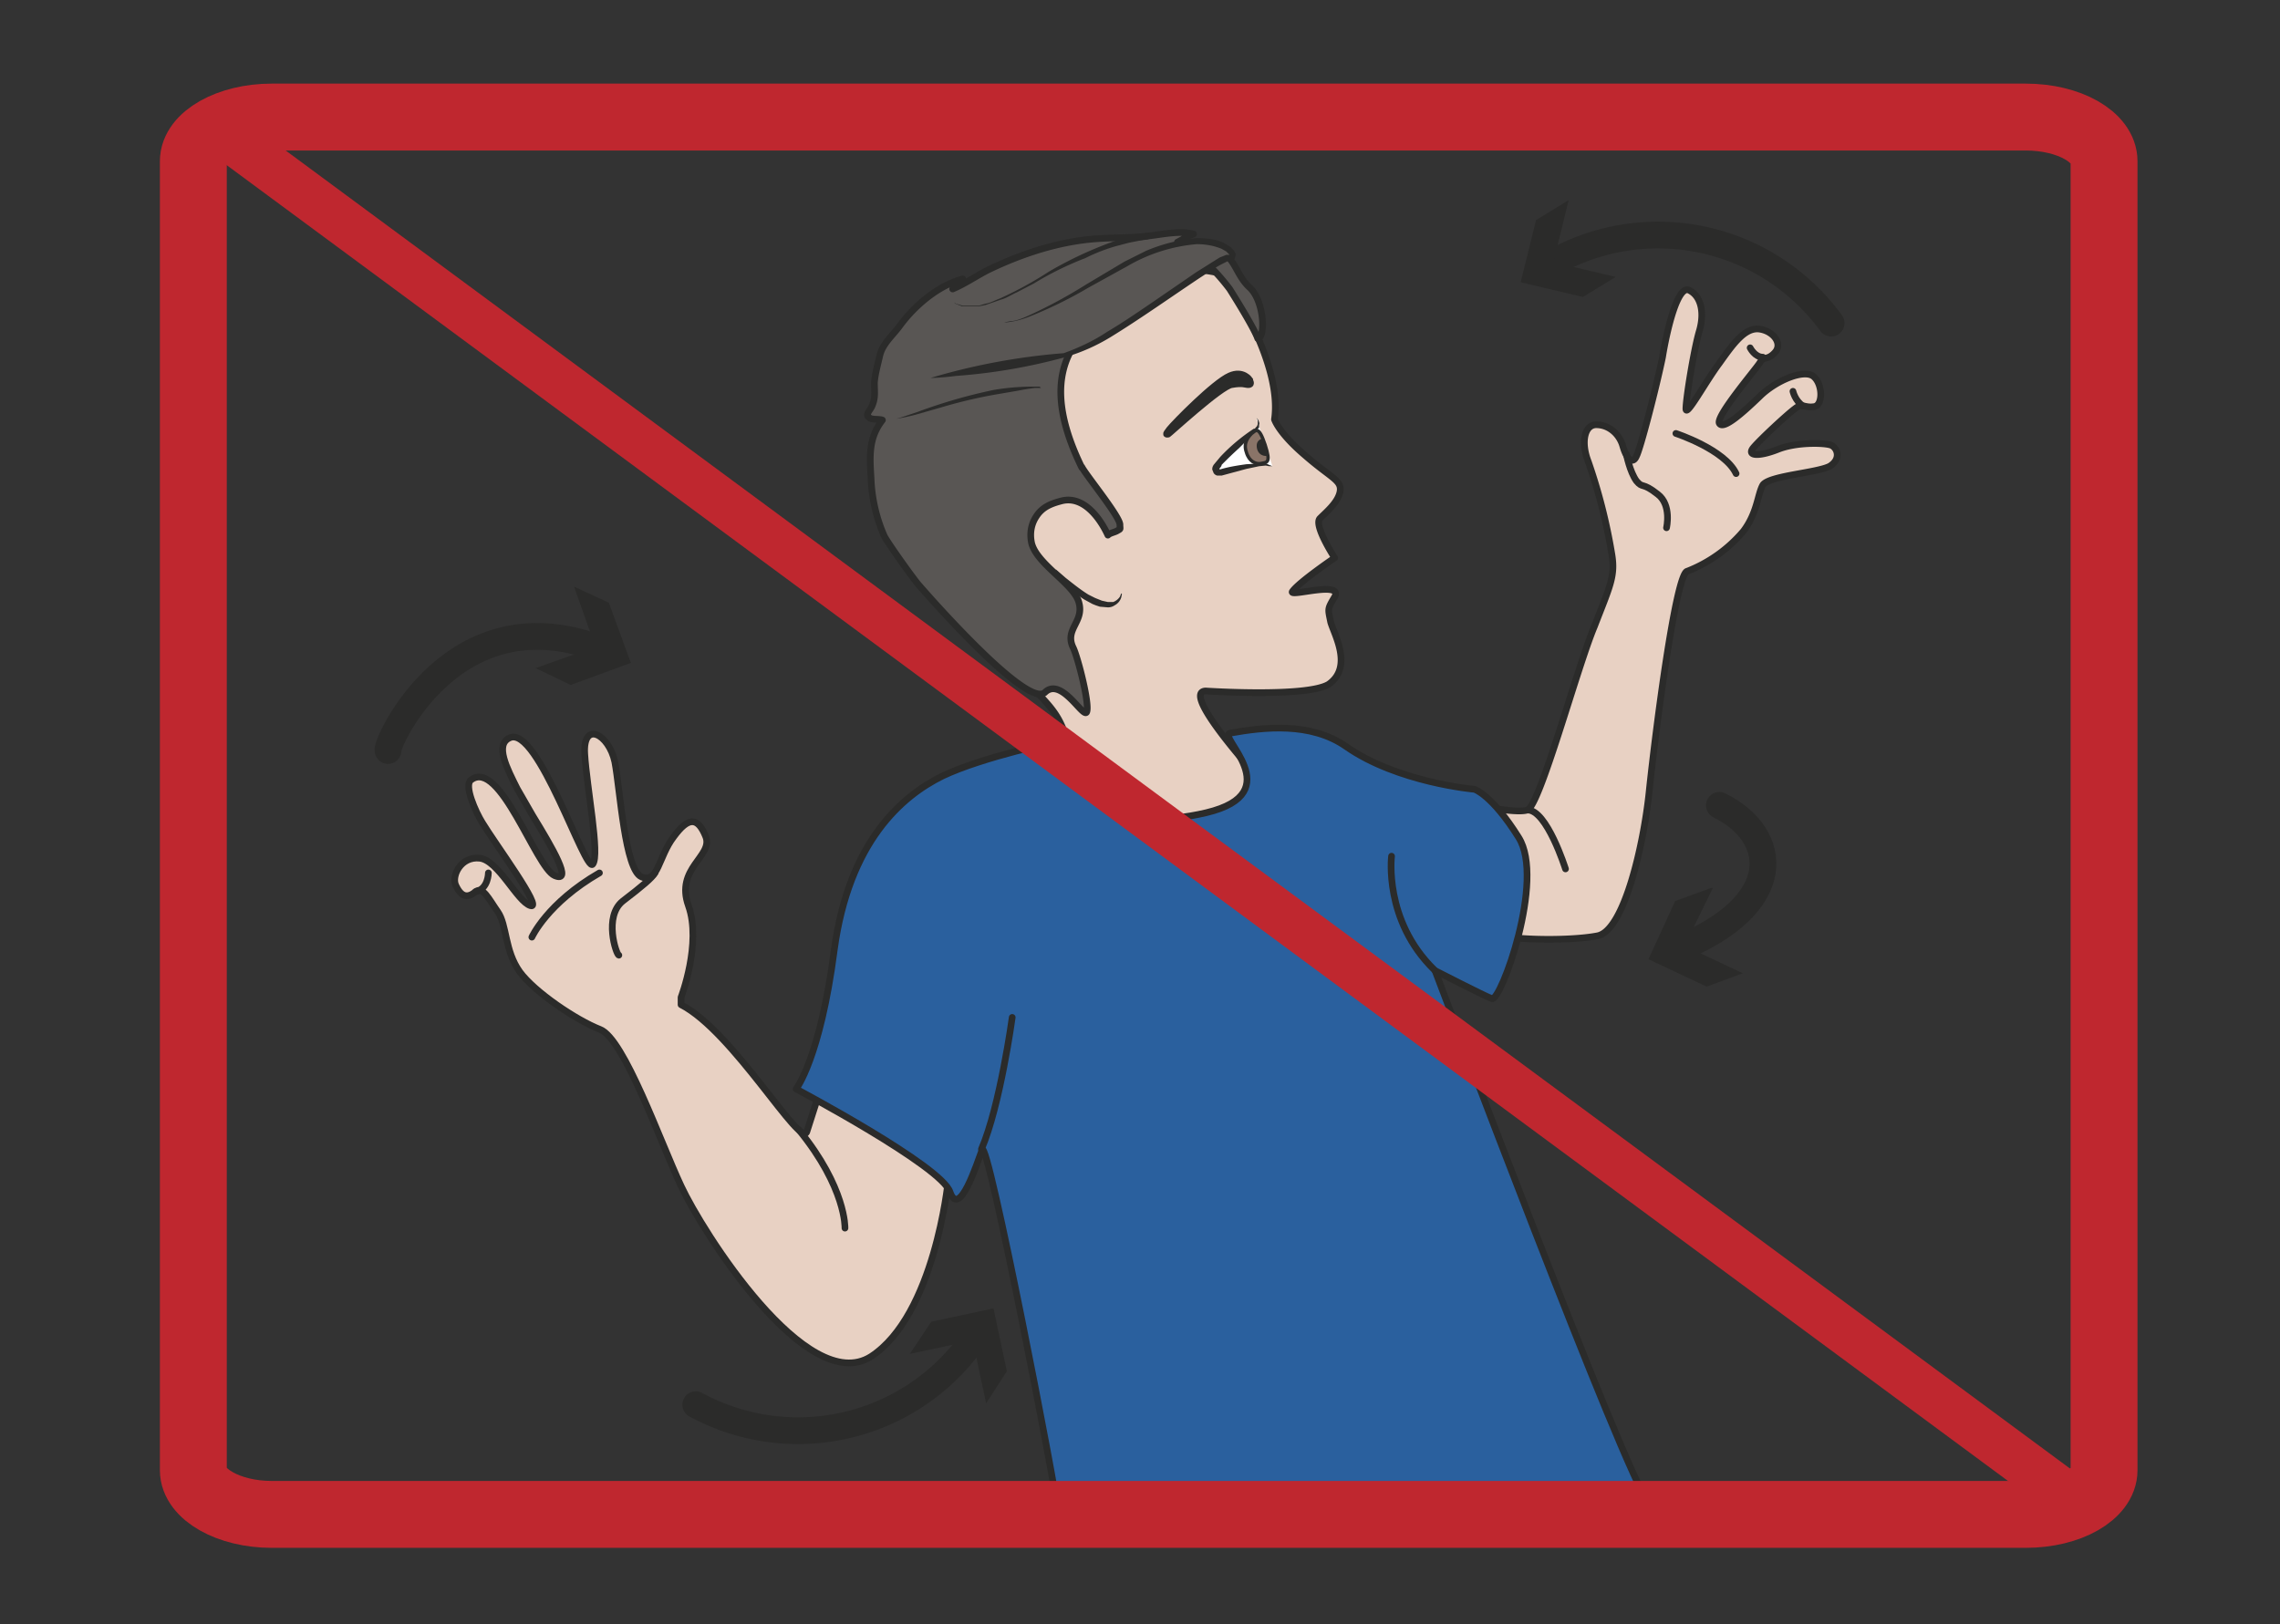 <svg xmlns="http://www.w3.org/2000/svg" viewBox="0 0 426 303.5"><rect x="0" y="0" width="426" height="303.5" fill="#333333" stroke="none"/><defs><clipPath id="a"><path d="M0 242.8h340.8V0H0v242.8z"/></clipPath><clipPath id="b"><path d="M0 242.8h340.8V0H0v242.8z"/></clipPath><clipPath id="c"><path d="M0 242.8h340.8V0H0v242.8z"/></clipPath><clipPath id="d"><path d="M0 242.8h340.8V0H0v242.8z"/></clipPath></defs><g clip-path="url(#a)" transform="matrix(1.25 0 0 -1.25 0 303.5)"><path d="M191 123.3s-15.1 16-10.8 16.2c0 0 15.1-1 18.4 1 3.7 2.6.8 7.5.3 9.3-.4 2-.5 1.9.5 3.6 1.8 2.8-7 0-6.2 1 1 1.4 6.3 5 6.3 5s-3.2 4.9-2.2 5.9 2.7 2.4 3 4c.3 1.7-1.3 2-5.2 5.4-4 3.4-4.6 5.4-4.6 5.4 1.3 8.9-7.7 21.7-7.7 21.7s-10 3.6-28.4-4.9c-18.3-8.4-14.4-31.5-10-41 4.2-9.4 1.7-6.4 9.8-15.7 2.3-2.7 4.8-4.4 5.5-9.6 0 0-3-3-.4-4.4 2.6-1.5 16.5-10.7 19-11.7s14.4-9.4 14.8-8.2a47 47 0 01-2.1 17" fill="#e8d1c3"/><path stroke-linejoin="round" d="M191 123.3s-15.1 16-10.8 16.2c0 0 15.1-1 18.4 1 3.7 2.6.8 7.5.3 9.3-.4 2-.5 1.9.5 3.6 1.8 2.8-7 0-6.2 1 1 1.4 6.3 5 6.3 5s-3.2 4.9-2.2 5.9 2.7 2.4 3 4c.3 1.7-1.3 2-5.2 5.4-4 3.4-4.6 5.4-4.6 5.4 1.3 8.9-7.7 21.7-7.7 21.7s-10 3.6-28.4-4.9c-18.3-8.4-14.4-31.5-10-41 4.2-9.4 1.7-6.4 9.8-15.7 2.3-2.7 4.8-4.4 5.5-9.6 0 0-3-3-.4-4.4 2.6-1.5 16.5-10.7 19-11.7s14.4-9.4 14.8-8.2a47 47 0 01-2.1 17z" stroke="#2b2b2a" stroke-linecap="round" stroke-miterlimit="10" fill="none"/><path d="M186.8 186s-1 1.5-3 .6c-2.3-1-8.2-7-9-8-.7-.9-.4-.7-.2-.7.1 0 7.9 7.2 9.5 7.4 1.7.3 2 0 2.5 0s.3.4.2.6" fill-rule="evenodd" fill="#2b2b2a"/><path d="M186.8 186s-1 1.5-3 .6c-2.3-1-8.2-7-9-8-.7-.9-.4-.7-.2-.7.1 0 7.9 7.2 9.5 7.4 1.7.3 2 0 2.5 0s.3.4.2.6z" stroke="#2b2b2a" stroke-miterlimit="10" fill="none"/><path d="M187.8 180.3s1-1-.2-1.8c-1.1-.8-5.9-5-5.9-5.8 0-.8.7-.5.7-.5s6.4 1.7 7.8.9" fill="#fff"/><path d="M187.8 180.3c.2-.1.3-.3.4-.6 0 0 .1-.2 0-.4v-.4l-.5-.6-.5-.5-2-2a57 57 0 01-2.6-2.5c0-.2-.2-.4-.3-.5 0-.1 0-.2 0 0v-.3l-.2.1h.2c1.3.4 2.6.6 4 .8l2 .1h1l.4-.2.5-.2h-.5l-.5.1-1-.1-1.9-.4-3.7-1h-.6c-.2 0-.5.2-.6.4l-.2.5c0 .4.1.5.2.7l.5.6.5.6a27.5 27.5 0 005 4.2c.1 0 .2 0 .3.2l.2.2.1.3v.3c0 .2 0 .4-.2.6" fill="#2b2b2a"/><path d="M186.3 175.2c.4-1.4 1.4-1.8 2.1-1.7 1 .2 1.6 0 .7 2.8-1 3-1.4 2.1-2 1.7-.5-.5-1.3-1.4-.8-2.8" fill-rule="evenodd" fill="#8a7468"/><path stroke-linejoin="round" d="M186.3 175.2c.4-1.4 1.4-1.8 2.1-1.7 1 .2 1.6 0 .7 2.8-1 3-1.4 2.1-2 1.7-.5-.5-1.3-1.4-.8-2.8z" stroke="#2b2b2a" stroke-linecap="round" stroke-miterlimit="10" stroke-width=".5" fill="none"/><path d="M188.6 177.2s-1-.2-.7-1.5c.3-1.2 1.6-1.2 1.7-.9 0 0-.8 2.4-1 2.4" fill-rule="evenodd" fill="#2b2b2a"/><path d="M101.8 93.7s3.1 8.1 1.1 13.7 3.7 7.4 2.6 10.3c-1.2 3-2.6 3-4.8 0-2.3-3-2.3-7-4.8-6s-3.2 13-4 17.2c-.9 4.2-4.8 6.2-4.5 1.2.3-5 2.3-15.1 1.2-16.5-1.1-1.4-8.2 20.8-12.4 18.9-2.3-1-.4-4.6 1.1-7.6l2.3-4c3-4.9 6.1-10.2 3.3-9s-8.2 17.6-12.5 14.3c-1.1-.8.7-4.8 1.7-6.4 1.8-3 9.2-13 7.2-12.4-2 .6-4.8 6.8-7.6 7.1-2.8.3-4.2-2.6-3.6-4 .9-2 1.9-1.9 3-1 1.1.8 1.9-1 3.3-3s1-5.8 3.3-9c2.2-3 8.4-7.2 12-8.6s9-16.8 12.1-23.4c3.1-6.7 18.8-31.6 28.4-25.5 9.5 6.2 11.5 26.1 11.5 26.1l5 12.4-22.1 7.6-4-12.5c-.9-2.6-11 15-18.8 19v1z" fill="#e8d1c3"/><path stroke-linejoin="round" d="M101.8 93.7s3.1 8.1 1.1 13.7 3.7 7.4 2.6 10.3c-1.2 3-2.6 3-4.8 0-2.3-3-2.3-7-4.8-6s-3.2 13-4 17.2c-.9 4.2-4.8 6.2-4.5 1.2.3-5 2.3-15.1 1.2-16.5-1.1-1.4-8.2 20.8-12.4 18.9-2.3-1-.4-4.6 1.1-7.6l2.3-4c3-4.9 6.1-10.2 3.3-9s-8.2 17.6-12.5 14.3c-1.1-.8.7-4.8 1.7-6.4 1.8-3 9.2-13 7.2-12.4-2 .6-4.8 6.8-7.6 7.1-2.8.3-4.2-2.6-3.6-4 .9-2 1.9-1.9 3-1 1.1.8 1.9-1 3.3-3s1-5.8 3.3-9c2.2-3 8.4-7.2 12-8.6s9-16.8 12.1-23.4c3.1-6.7 18.8-31.6 28.4-25.5 9.5 6.2 11.5 26.1 11.5 26.1l5 12.4-22.1 7.6-4-12.5c-.9-2.6-11 15-18.8 19v1z" stroke="#2b2b2a" stroke-linecap="round" stroke-miterlimit="10" fill="none"/><path d="M73 112.3s0-2.4-1.9-2.8M92.5 100c-.4.1-2.3 5.8.6 8.1 3 2.3 4.3 3.4 4.8 4.2M79.5 102.7s2.3 5.1 10.1 9.6M126.3 59.2s.2 6-6.9 14.7" stroke="#2b2b2a" stroke-linecap="round" stroke-miterlimit="10" fill="none"/><path d="M219.3 122.7s7.1-1.6 9-1c1.9.7 7.4 21.2 10 27.4 2.4 6.2 3.2 7.6 2.6 11a83 83 0 01-3.5 13.7c-1.1 2.8-.6 5.5 1.2 5.5 1.9 0 3.5-1.4 4-3.3.6-2 1.5-2.6 2-1.4.6 1.1 3 10.4 3.9 14.8.7 4.3 2.3 10.9 4 10 1.8-.9 2.3-3.4 1.5-6.1-.8-2.7-2-10.1-2-11.6 0-1.4 2.9 4 5 6.8 2 2.8 3.8 5.4 6 5.1 2.1-.3 3.5-2.2 2.3-3.5s-1.6-.4-2.3-1.6c-.8-1.2-6.6-8-6-9s3.5 1.6 6 4c2.4 2.4 6.7 4.2 8.1 3s1.4-4.4 0-4.5c-1.4-.2-1.7.6-2.8-.3-1.1-.8-5.1-4.5-6.2-5.8s.8-1.4 3.6-.3c2.7 1.1 6.7 1 7.8.7 1-.2 1.9-2 0-3.2-1.9-1-9-1.4-10-2.8-.8-1.4-.8-4.1-2.9-6.9a21 21 0 00-8.4-6c-1.7-.3-4.7-23.5-5.7-33-.8-7.7-3.7-20.7-7.7-21.5s-15-.9-19.5 1.2c-4.6 2 0 18.6 0 18.6" fill="#e8d1c3"/><path stroke-linejoin="round" d="M219.3 122.7s7.1-1.6 9-1c1.9.7 7.4 21.2 10 27.4 2.4 6.2 3.2 7.6 2.6 11a83 83 0 01-3.5 13.7c-1.1 2.8-.6 5.5 1.2 5.5 1.9 0 3.5-1.4 4-3.3.6-2 1.5-2.6 2-1.4.6 1.1 3 10.4 3.9 14.8.7 4.3 2.3 10.9 4 10 1.8-.9 2.3-3.4 1.5-6.1-.8-2.7-2-10.1-2-11.6 0-1.4 2.9 4 5 6.8 2 2.8 3.8 5.4 6 5.1 2.1-.3 3.5-2.2 2.3-3.5s-1.6-.4-2.3-1.6c-.8-1.2-6.6-8-6-9s3.5 1.6 6 4c2.4 2.4 6.7 4.2 8.1 3s1.4-4.4 0-4.5c-1.4-.2-1.7.6-2.8-.3-1.1-.8-5.1-4.5-6.2-5.8s.8-1.4 3.6-.3c2.7 1.1 6.7 1 7.8.7 1-.2 1.9-2 0-3.2-1.9-1-9-1.4-10-2.8-.8-1.4-.8-4.1-2.9-6.9a21 21 0 00-8.4-6c-1.7-.3-4.7-23.5-5.7-33-.8-7.7-3.7-20.7-7.7-21.5s-15-.9-19.5 1.2c-4.6 2 0 18.6 0 18.6z" stroke="#2b2b2a" stroke-linecap="round" stroke-miterlimit="10" fill="none"/><path d="M234 112.9s-2.8 8.9-5.7 8.8M249.1 163.9s.8 3.4-1.3 5c-2.4 1.9-2.2.8-3.2 2-1 1.4-1.5 4-1.5 4M250.5 178s7.3-2.4 9-6M261.6 190.8s.7-1.4 1.9-1.4M268 184.3s.3-1.4 1.5-2.2" stroke="#2b2b2a" stroke-linecap="round" stroke-miterlimit="10" fill="none"/><path d="M158.2 132s-11.2-2.3-17.3-5.2c-6.1-3-14-9.8-16.2-26C122.6 84.6 119 80 119 80s21.7-11.5 23-15.4c1.4-4 4 4.2 4.8 6.3.8 2.2 11.3-52 11.4-54.6.2-7.8 91.7-1.9 88.3 1.7-3.3 3.5-32 79.7-32 79.7s7.2-3.7 8.5-4.2c1.3-.5 8 17.8 4 24.1-4 6.4-6.6 7.2-6.6 7.2s-11.5 1-19.2 6.4c-5.3 3.7-12.3 2.9-17.3 2-2.2-.3 9-8.9-3.6-11.9-12.8-3-20 1.9-22 10.5" fill="#2a609e"/><path stroke-linejoin="round" d="M158.2 132s-11.2-2.3-17.3-5.2c-6.1-3-14-9.8-16.2-26C122.6 84.6 119 80 119 80s21.7-11.5 23-15.4c1.4-4 4 4.2 4.8 6.3.8 2.2 11.3-52 11.4-54.6.2-7.8 91.7-1.9 88.3 1.7-3.3 3.5-32 79.7-32 79.7s7.2-3.7 8.5-4.2c1.3-.5 8 17.8 4 24.1-4 6.4-6.6 7.2-6.6 7.2s-11.5 1-19.2 6.4c-5.3 3.7-12.3 2.9-17.3 2-2.2-.3 9-8.9-3.6-11.9-12.8-3-20 1.9-22 10.5z" stroke="#2b2b2a" stroke-miterlimit="10" fill="none"/><path d="M151.3 90.7s-1.8-13.2-4.6-19.7M208 114.8s-1.2-9.6 6.4-17" stroke="#2b2b2a" stroke-linecap="round" stroke-miterlimit="10" fill="none"/></g><g clip-path="url(#b)" transform="matrix(1.25 0 0 -1.25 0 303.5)"><path stroke-linejoin="round" d="M58 130.6c-.5.6 9.7 24 32.2 15" stroke="#2b2b2a" stroke-linecap="round" stroke-width="4" fill="none"/><path d="M80 142.9l9 3.2-3.2 9 5.2-2.4 3.3-9-9-3.3-5.2 2.5z" fill="#2b2b2a"/><path stroke-linejoin="round" d="M273.7 194.5a32 32 0 01-42.5 8.5" stroke="#2b2b2a" stroke-linecap="round" stroke-width="4" fill="none"/><path d="M234.5 213l-2.3-9.4 9.3-2.2-4.9-3-9.3 2.2 2.3 9.3 4.9 3z" fill="#2b2b2a"/><path stroke-linejoin="round" d="M104 32.8a32 32 0 0142 10.5" stroke="#2b2b2a" stroke-linecap="round" stroke-width="4" fill="none"/><path d="M147.4 33l-2 9.4-9.4-2 3.2 4.8 9.3 2 2-9.4-3.1-4.8z" fill="#2b2b2a"/><path stroke-linejoin="round" d="M257 122.4c9.1-4.5 10.1-14.9-6.3-21.5" stroke="#2b2b2a" stroke-linecap="round" stroke-width="4" fill="none"/><path d="M256 110l-4.2-8.6 8.7-4.1-5.4-2-8.7 4.1 4 8.7 5.5 2z" fill="#2b2b2a"/></g><g clip-path="url(#c)" transform="matrix(1.25 0 0 -1.25 0 303.5)"><path stroke-linejoin="round" d="M314.5 23c0-3.6-5.2-6.6-11.7-6.6H40.6c-6.4 0-11.7 3-11.7 6.6v195.7c0 3.6 5.3 6.6 11.7 6.6h262.2c6.5 0 11.7-3 11.7-6.6V23z" stroke="#bf272f" stroke-linecap="round" stroke-miterlimit="10" stroke-width="10" fill="none"/><path stroke-linejoin="round" d="M33.7 222.6L310.5 18.1" stroke="#bf272f" stroke-linecap="round" stroke-miterlimit="10" stroke-width="7" fill="none"/></g><g clip-path="url(#d)" transform="matrix(1.25 0 0 -1.25 0 303.5)"><path d="M161.7 173c.6-1.2 5.6-7.3 5.7-8.6 0-.8.2-.6-.5-1-.4-.2-1-.3-1.3-.6-1.2 2.6-3.7 6-7 5.1-1.5-.4-2.8-.9-3.7-2.3-.8-1.2-1-2.6-.7-4 .8-3.2 6.5-6.2 7.1-9 .7-2.8-2.2-3.9-.9-6.6.7-1.4 2.6-8.8 2-9.7-.6-.7-3.8 5.3-6.2 3-2.7-2.7-19 16.2-19 16.2-.9 1.1-4.2 5.7-5 7.1a23.6 23.6 0 00-2 8.7c-.2 3.3-.4 6 1.7 8.7-.5.2-1.7 0-2 .4-.6.4.1 1 .4 1.6.6 1.3.4 2.2.4 3.6.1 1.3.5 2.7.8 4 .4 1.8 1.9 3 3 4.5 2.2 3 5.7 6 9.4 7-.2-.5-1-1.3-1.5-1.5 1.9.8 3.6 2 5.4 2.9 5 2.4 10.5 4.2 16 4.6 2.6.2 5.1.1 7.6.4 2.1.2 5 .9 7 .3-.9-.3-1.6-.8-2.4-1.2 2-.2 4.2-.4 6.1-1.2 2.5-1 2.6-3.6 4.6-5.5 2.3-2 2.5-7.6 1.3-7.7 0 0-.3 1.2-4.2 7.4 0 0-3.8 5.1-5 4.3-1.3-.8-8.6-2.6-11.2-5.4-4.1-4.5-14.1-8.8-5.9-25.6" fill="#595654"/><path stroke-linejoin="round" d="M161.7 173c.6-1.2 5.6-7.3 5.7-8.6 0-.8.2-.6-.5-1-.4-.2-1-.3-1.3-.6-1.2 2.6-3.7 6-7 5.1-1.5-.4-2.8-.9-3.7-2.3-.8-1.2-1-2.6-.7-4 .8-3.2 6.5-6.2 7.1-9 .7-2.8-2.2-3.9-.9-6.6.7-1.4 2.6-8.8 2-9.7-.6-.7-3.8 5.3-6.2 3-2.7-2.7-19 16.2-19 16.2-.9 1.1-4.2 5.7-5 7.1a23.6 23.6 0 00-2 8.7c-.2 3.3-.4 6 1.7 8.7-.5.2-1.7 0-2 .4-.6.4.1 1 .4 1.6.6 1.3.4 2.2.4 3.6.1 1.3.5 2.7.8 4 .4 1.8 1.9 3 3 4.5 2.2 3 5.7 6 9.4 7-.2-.5-1-1.3-1.5-1.5 1.9.8 3.6 2 5.4 2.9 5 2.4 10.5 4.2 16 4.6 2.6.2 5.1.1 7.6.4 2.1.2 5 .9 7 .3-.9-.3-1.6-.8-2.4-1.2 2-.2 4.2-.4 6.1-1.2 2.5-1 2.6-3.6 4.6-5.5 2.3-2 2.5-7.6 1.3-7.7 0 0-.3 1.2-4.2 7.4 0 0-3.8 5.1-5 4.3-1.3-.8-8.6-2.6-11.2-5.4-4.1-4.5-14.1-8.8-5.9-25.6z" stroke="#2b2b2a" stroke-linecap="round" stroke-miterlimit="10" fill="none"/><path d="M167.7 154l-.1-.5a2 2 0 00-1-1.2c-.3-.2-.6-.3-1-.3l-1.2.1-.6.2-.5.2-1.1.6c-1.4.8-2.5 2-3.3 3-.8.8-1.1 1.6-1.1 1.6l1.5-1.3c.9-.7 2.1-1.7 3.4-2.5l1-.5.5-.2.5-.2.9-.2h.8c.5.2.8.5 1 .8l.2.5M155.6 184.8H154.7a33 33 0 01-2.5-.4l-3.5-.6a72.4 72.4 0 01-8-1.9l-3.5-1a26.1 26.1 0 00-3.2-.7h-.3.3l.7.2 2.4.8a79 79 0 0011.4 3.3 35.1 35.1 0 006.2.5h.7l.2-.2" fill="#2b2b2a"/><path d="M139.1 186.3s17 .7 25.6 5.9c8.6 5.2 17.1 12 19 12.1 1.8.1-2 4.7-11.8.9-5.3-2.1-16.9-10.6-21.9-10.6" fill="#595654"/><path d="M139.1 186.3A95.7 95.7 0 00159 190c2.2.8 4.4 1.8 6.5 3.2 2.2 1.3 4.4 2.8 6.6 4.3l6.7 4.6 3.5 2.2 1 .4h.5c0 .1 0 0 0 0l-.5.5-.7.4c-1.2.5-2.5.7-3.7.7a24.7 24.7 0 01-10.4-3.3l-5.8-3.2a64 64 0 00-9-4.4 13 13 0 00-3.3-.8h-.3a79.4 79.4 0 001 .2c.6 0 1.5.3 2.6.8a74 74 0 018.7 4.7l5.7 3.4 3.2 1.6a25.4 25.4 0 007.5 1.9c1.4 0 2.8-.1 4.1-.7l1-.6c.3-.3.6-.5.8-1.1l-.1-.6a.9.9 0 00-.5-.3l-.5-.1-.8-.4c-1.2-.6-2.3-1.4-3.4-2.1-4.5-3-9-6.2-13.4-8.9a27.9 27.9 0 00-6.8-3 84.9 84.9 0 00-16.3-2.8c-2.3-.3-3.7-.3-3.7-.3M142.6 197.6l.3-.2 1-.3h2.4l1 .3c.7.1 1.4.5 2.2.8a55 55 0 017.3 4 57.7 57.7 0 0011.7 5.2l1.5.3 1.4.3a.5.5 0 10.1-1l-1.3-.2-1.5-.3-1.9-.5a26.8 26.8 0 01-4.6-1.8 47.2 47.2 0 01-7.7-3.8l-2.5-1.3c-.9-.4-1.6-.9-2.4-1.1l-2.3-.8-1-.2h-2.5l-1 .4-.2.2" fill="#2b2b2a"/></g></svg>